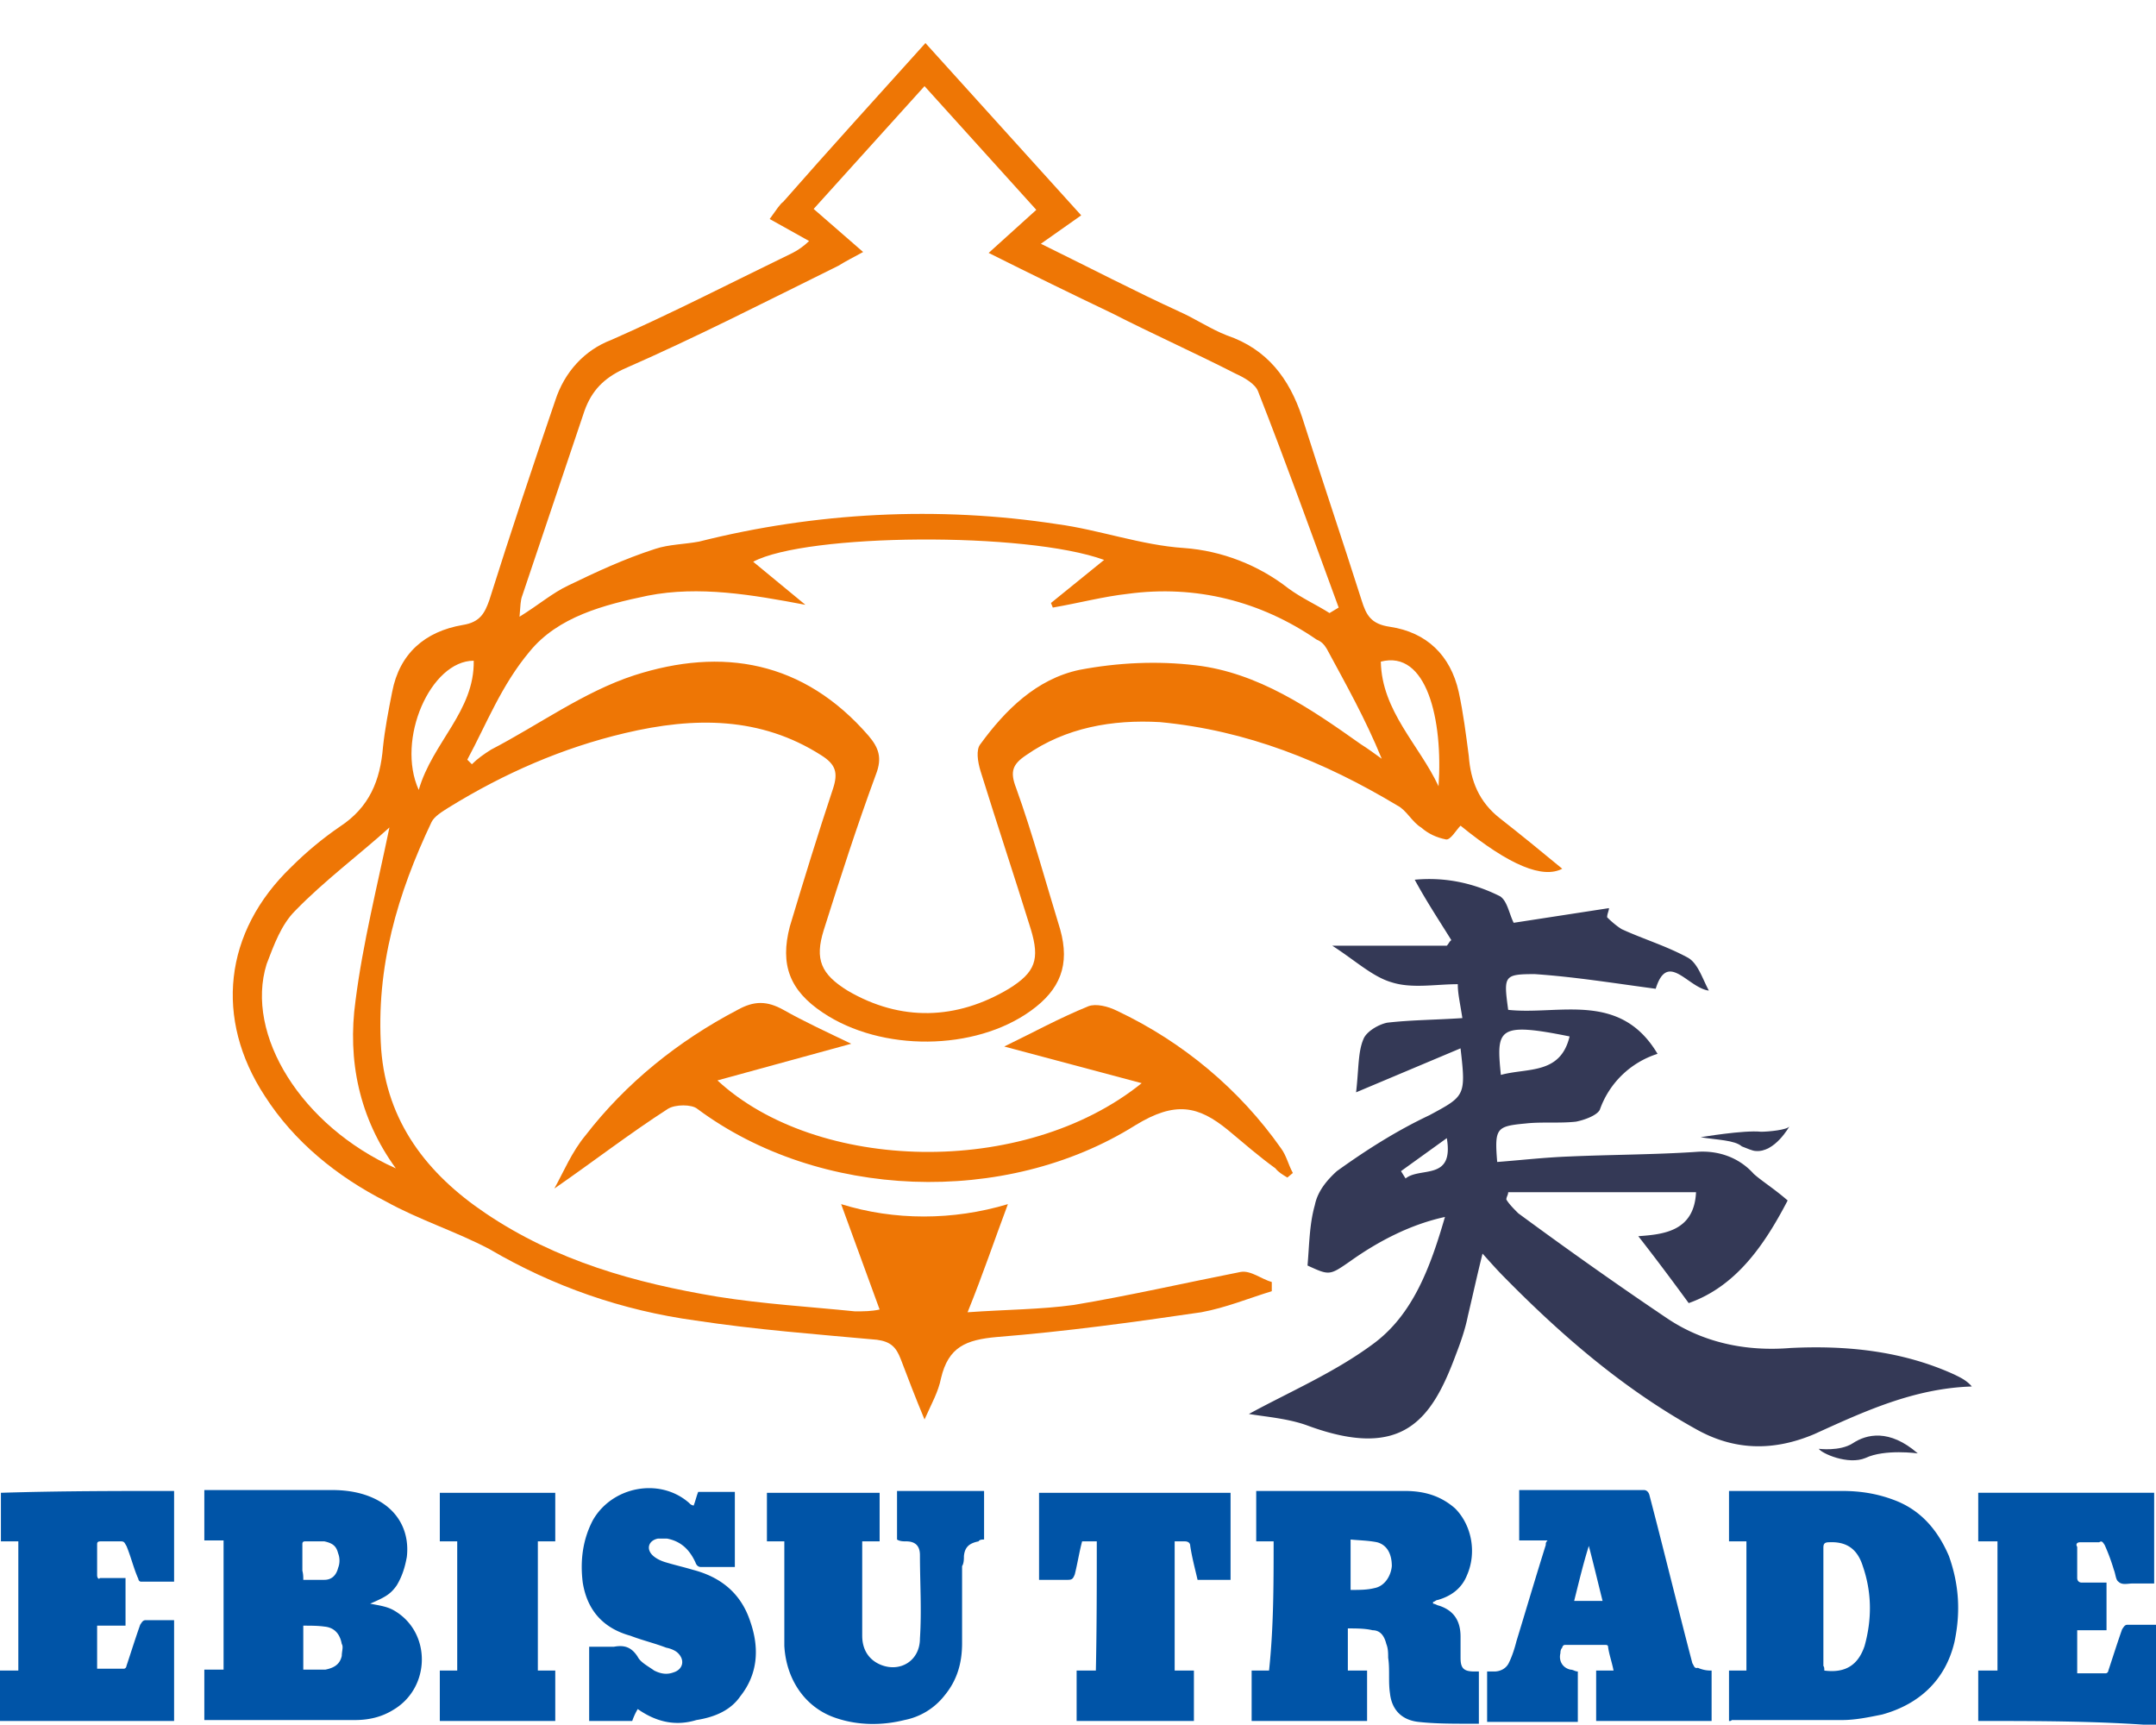 <svg xmlns="http://www.w3.org/2000/svg" xml:space="preserve" id="レイヤー_1" x="0" y="0" version="1.1" viewBox="0 0 235.3 188.2"><style>.st0{fill:#0054a7}.st1{fill:#ee7605}.st2{fill:#343956}</style><path d="M139 168.2h-1.9v-5.5h16.2c2.1 0 3.9.5 5.5 1.9 1.8 1.8 2.4 4.8 1.3 7.3-.6 1.5-1.8 2.3-3.2 2.7-.2 0-.3.2-.5.2v.2c.2 0 .5.2.6.2 1.6.5 2.4 1.6 2.4 3.4v2.3c0 1.1.3 1.5 1.5 1.5h.5v5.7h-1.1c-1.8 0-3.7 0-5.5-.2s-2.9-1.3-3.1-3.1c-.2-1.3 0-2.6-.2-3.9 0-.5 0-1-.2-1.5-.2-.8-.6-1.5-1.5-1.5-.8-.2-1.8-.2-2.7-.2v4.6h2.1v5.5h-12.6v-5.5h1.9c.5-4.7.5-9.4.5-14.1zm8.4 5.3c1 0 1.8 0 2.6-.2 1.1-.2 1.8-1.3 1.9-2.4 0-1.3-.5-2.3-1.6-2.6-1-.2-1.9-.2-2.9-.3v5.5zM188.7 187.8v-5.5h1.9v-14.1h-1.9v-5.5H201c2.1 0 4 .3 6 1.1 2.7 1.1 4.5 3.2 5.7 6 1.1 3.1 1.3 6.1.6 9.4-1 4.2-3.9 6.8-7.9 7.9-1.5.3-2.9.6-4.4.6h-12c-.1.1-.1.1-.3.1zm10.4-5.5c2.3.3 3.7-.6 4.4-2.7.8-2.9.8-5.8-.2-8.7-.6-1.9-1.8-2.7-3.7-2.6-.5 0-.6.2-.6.6v12.9c.1.1.1.3.1.5zM40.4 175c1 .2 1.9.3 2.7.8 4 2.4 3.9 8.4-.2 10.8-1.3.8-2.7 1.1-4.2 1.1H22.3v-5.5h2.1v-14.1h-2.1v-5.5h13.9c1.8 0 3.4.3 4.8 1 2.6 1.3 3.7 3.7 3.4 6.3-.2 1.1-.5 2.1-1.1 3.1-.7 1-1.3 1.3-2.9 2zm-7.3 2.4v4.8h2.4c1-.2 1.6-.6 1.8-1.5 0-.5.2-1 0-1.3-.2-1.1-.8-1.8-1.9-1.9-.7-.1-1.5-.1-2.3-.1zm0-5h2.3c.8 0 1.3-.5 1.5-1.3.2-.5.2-1.1 0-1.6-.2-.8-.6-1.1-1.5-1.3h-2.1c-.3 0-.3.2-.3.3v2.9c.1.4.1.7.1 1zM186.8 182.3v5.5h-12.6v-5.5h1.9c-.2-1-.5-1.8-.6-2.6 0-.2-.2-.2-.3-.2h-4.4c-.2 0-.3.2-.3.3-.2.2-.2.5-.2.6-.2.8.2 1.6 1.1 1.8.3 0 .5.2.8.2v5.5h-9.9v-5.5h.8c.6 0 1.3-.3 1.6-1 .3-.6.6-1.5.8-2.3 1.1-3.6 2.1-7 3.2-10.5 0-.2 0-.3.2-.5h-3.1v-5.5h13.6c.3 0 .5.2.6.5 1.6 6.1 3.1 12.3 4.7 18.4.2.3.2.6.6.5.7.3 1.2.3 1.5.3zm-13.4-13.6c-.6 1.9-1.1 4-1.6 6h3.1c-.5-2-1-4.1-1.5-6zM97.9 168v-5.3h9.5v5.3c-.2 0-.5 0-.6.2-1 .2-1.5.6-1.6 1.6 0 .3 0 .8-.2 1.1v8.4c0 2.1-.5 4-1.9 5.7a7.33 7.33 0 0 1-4.4 2.7c-2.4.6-5 .6-7.4-.2-3.4-1.1-5.5-4.2-5.7-7.9v-11.4h-1.9v-5.3H96v5.3h-1.9v10.3c0 1.6.8 2.7 2.1 3.2 2.1.8 4.2-.5 4.2-2.9.2-3.1 0-6.1 0-9.1 0-1-.5-1.5-1.5-1.5-.3 0-.7 0-1-.2zM19 162.7v9.9h-3.6c-.2 0-.3-.2-.3-.3-.5-1.1-.8-2.4-1.3-3.6-.2-.3-.2-.5-.6-.5h-2.1c-.3 0-.5 0-.5.3v3.4c0 .3.2.5.3.3h2.8v5.2h-3.1v4.7h2.9c.2 0 .3-.2.3-.3.5-1.5 1-3.1 1.5-4.5.2-.3.3-.5.6-.5H19v11H-.1v-5.5H2v-14.1H.1v-5.3c6.5-.2 12.6-.2 18.9-.2zM215.9 187.8v-5.5h2.1v-14.1h-2.1v-5.3h19.2v9.9h-2.4c-.5 0-1.1.2-1.5-.2-.3-.2-.3-.8-.5-1.3-.3-1-.6-1.8-1-2.7-.2-.3-.3-.5-.6-.3H227c-.3 0-.5.2-.3.5v3.4c0 .3.2.5.5.5h2.7v5.2h-3.2v4.7h3.1c.2 0 .3-.2.3-.3.5-1.5 1-3.1 1.5-4.5.2-.3.3-.5.6-.5h3.1v11c-6.5-.5-12.9-.5-19.4-.5zM69.6 186.5c-.3.5-.5 1-.6 1.3h-4.7v-8.1H67c1.1-.2 1.9 0 2.6 1.1.3.6 1.1 1 1.8 1.5.6.3 1.3.5 2.1.2 1-.3 1.3-1.3.5-2.1-.3-.3-.8-.5-1.3-.6-1.3-.5-2.6-.8-3.9-1.3-2.9-.8-4.7-2.7-5.2-5.8-.3-2.4 0-4.7 1.1-6.8 2.1-3.7 7.3-4.7 10.5-1.9.2.2.2.2.5.3.2-.5.3-1 .5-1.5h4v8.2h-3.7c-.3 0-.5-.2-.6-.5-.6-1.3-1.5-2.3-3.1-2.6h-1c-1 .2-1.3 1.1-.6 1.8.3.3.8.6 1.5.8 1 .3 1.9.5 2.9.8 3.1.8 5.3 2.6 6.3 5.7 1 2.9.8 5.7-1.1 8.1-1.1 1.6-2.9 2.3-4.8 2.6-2.3.7-4.4.2-6.4-1.2zM119.7 168.2h-1.6c-.3 1.1-.5 2.4-.8 3.6-.2.5-.3.6-.8.6h-3.1v-9.5h20.9v9.5h-3.6c-.3-1.3-.6-2.4-.8-3.7 0-.3-.2-.5-.6-.5h-1.1v14.1h2.1v5.5h-12.8v-5.5h2.1c.1-4.7.1-9.4.1-14.1zM49.9 168.2H48v-5.3h12.6v5.3h-1.9v14.1h1.9v5.5H48v-5.5h1.9v-14.1z" class="st0"/><g id="レイヤー_2_00000151540582966204600800000006801203863973576356_"><path d="m118 23.5-4.4 3.1c5.5 2.7 10.3 5.2 15.1 7.4 1.8.8 3.4 1.9 5.2 2.6 4.4 1.5 6.8 4.7 8.2 8.9 2.1 6.6 4.4 13.4 6.5 20 .5 1.6 1 2.6 3.1 2.9 4 .6 6.6 3.1 7.5 7.1.5 2.3.8 4.7 1.1 7 .2 2.7 1.1 5 3.4 6.8 2.3 1.8 4.5 3.6 6.8 5.5-2.1 1.1-5.7-.3-11.1-4.7-.5.5-1.1 1.6-1.6 1.5-1-.2-1.9-.6-2.7-1.3-1-.6-1.6-1.9-2.6-2.4-8-4.8-16.4-8.2-25.9-9.1-5.2-.3-10.3.6-14.6 3.6-1.5 1-1.8 1.8-1.1 3.6 1.8 5 3.2 10.2 4.8 15.4 1.1 3.9 0 6.6-3.2 8.9-6.1 4.4-16.3 4.5-22.7.2-3.6-2.4-4.7-5.2-3.6-9.4 1.5-5 3.1-10.2 4.7-15 .6-1.8.3-2.7-1.3-3.7-6.6-4.2-13.8-4.2-21.4-2.4-6.8 1.6-13.2 4.4-19.2 8.1-.8.5-1.6 1-1.9 1.6-3.7 7.8-6.1 15.8-5.5 24.8.6 7.9 5 13.6 11.4 17.9 7.7 5.2 16.3 7.6 25.3 9.1 5 .8 10.1 1.1 15 1.6 1 0 1.8 0 2.7-.2l-4.2-11.5c5.8 1.8 12.2 1.8 18.2 0-1.5 4-2.7 7.6-4.4 11.8 4.2-.3 8-.3 11.6-.8 6-1 12.1-2.4 18.2-3.6 1.1-.2 2.3.8 3.4 1.1v1c-2.6.8-5 1.8-7.7 2.3-7.5 1.1-14.8 2.1-22.3 2.7-3.4.3-5.3 1.1-6.1 4.5-.3 1.5-1 2.7-1.8 4.5-1-2.4-1.8-4.5-2.6-6.6-.5-1.3-1.1-1.9-2.6-2.1-6.6-.6-13.2-1.1-19.8-2.1-8-1.1-15.5-3.7-22.5-7.8-3.6-1.9-7.7-3.2-11.3-5.2-5.3-2.7-10-6.5-13.2-11.5-5.5-8.4-4.5-17.9 2.9-25 1.6-1.6 3.4-3.1 5.3-4.4 3.2-2.1 4.4-5 4.7-8.7.2-1.9.6-4 1-6 .8-4.2 3.6-6.6 7.7-7.3 1.9-.3 2.4-1.3 2.9-2.7 2.3-7.3 4.7-14.5 7.2-21.8 1-3.1 3.2-5.5 6.1-6.6 6.6-2.9 13.2-6.3 19.8-9.5.6-.3 1.3-.8 1.8-1.3L84 23.9c.8-1.1 1.1-1.6 1.5-1.9 5-5.7 10.1-11.3 15.5-17.3l17 18.8zm-23.8 4c-1.1.6-1.9 1-2.7 1.5C83.6 32.9 76 36.8 68 40.3c-2.1 1-3.4 2.3-4.2 4.5-2.3 6.8-4.5 13.4-6.8 20.2-.2.5-.2 1.1-.3 2.3 2.1-1.3 3.6-2.6 5.3-3.4 3.1-1.5 6.1-2.9 9.5-4 1.5-.5 3.2-.5 4.8-.8 12.7-3.2 26.1-3.9 39.1-1.9 4.5.6 9.2 2.3 13.8 2.6 4.2.3 8.2 1.9 11.4 4.4 1.5 1.1 3.1 1.8 4.5 2.7l1-.6c-2.9-7.9-5.7-15.7-8.8-23.6-.3-.8-1.5-1.5-2.4-1.9-4.5-2.3-9.2-4.4-13.5-6.6-4.4-2.1-8.7-4.2-13.5-6.6l5.2-4.7-12.2-13.5-12.1 13.4 5.4 4.7zM51 82.9l.5.5c.6-.6 1.3-1.1 2.1-1.6 5.2-2.7 10.1-6.3 15.6-8.1 9.6-3.1 18.5-1.6 25.6 6.6 1.1 1.3 1.5 2.4.8 4.2-2.1 5.7-3.9 11.3-5.7 17-1 3.2-.3 4.8 2.6 6.6 5.8 3.4 11.9 3.2 17.6-.2 2.9-1.8 3.4-3.2 2.4-6.5-1.8-5.8-3.7-11.5-5.5-17.3-.3-1-.5-2.3 0-2.9 2.7-3.7 6.1-7.1 10.8-8.1 4.2-.8 8.5-1 12.7-.5 6.8.8 12.5 4.7 18 8.6.8.5 1.6 1.1 2.3 1.6-1.8-4.4-3.9-8.1-6-12-.3-.5-.6-.8-1.1-1-6.1-4.2-13.2-6-20.6-5-2.7.3-5.3 1-8.2 1.5l-.2-.5 5.8-4.7c-8.5-3.1-32.5-2.9-38.3.2l5.7 4.7c-5.8-1.1-11.6-2.1-17.2-1-4.8 1-9.8 2.3-12.9 6.1-3.1 3.7-4.7 7.9-6.8 11.8zm-7.8 44.6c-4-5.5-5.3-11.8-4.4-18.3.8-6.3 2.4-12.6 3.7-18.9-3.2 2.9-7.1 5.8-10.3 9.1-1.5 1.5-2.3 3.7-3.1 5.8-2.4 7.7 3.8 17.7 14.1 22.3zm8.5-55.4c-4.7 0-8.5 8.6-6 14.1 1.5-5.2 6.1-8.6 6-14.1zM157 85.8c.5-7.3-1.3-14.9-6.3-13.6.1 5.4 4.2 9.1 6.3 13.6z" class="st1"/><path d="M195.1 131c-2.6 5-5.7 9.4-10.8 11.2-1.9-2.6-3.7-5-5.5-7.3 2.7-.2 6.1-.5 6.3-4.8h-20.5c0 .3-.2.5-.2.8.3.5.8 1 1.3 1.5 5.3 3.9 10.8 7.8 16.3 11.5 3.9 2.6 8.5 3.6 13.4 3.2 6.1-.3 12.2.3 17.9 2.9.6.3 1.3.6 1.9 1.3-6.3.2-11.7 2.7-17.2 5.2-4.5 1.9-8.8 1.8-13-.6-7.9-4.4-14.6-10.2-20.8-16.5-.8-.8-1.5-1.6-2.4-2.6-.6 2.4-1.1 4.7-1.6 6.8-.3 1.5-.8 2.9-1.3 4.2-2.6 7-5.7 11.6-16.1 7.8-2.1-.8-4.7-1-6.5-1.3 4.4-2.4 9.3-4.5 13.5-7.6 4.4-3.2 6.3-8.4 7.9-13.9-3.7.8-7.2 2.6-10.3 4.8-2.3 1.6-2.3 1.6-4.7.5.2-2.3.2-4.5.8-6.6.3-1.5 1.3-2.7 2.4-3.7 3.2-2.3 6.5-4.4 10.1-6.1 3.9-2.1 4-2.1 3.4-7.3l-11.4 4.8c.3-2.6.2-4.4.8-5.8.3-.8 1.6-1.6 2.6-1.8 2.6-.3 5.2-.3 8.2-.5-.3-1.9-.5-2.7-.5-3.7-2.4 0-5 .5-7.2-.2-2.1-.6-4-2.4-6.5-4h12.5c.2-.2.3-.5.5-.6-1.3-2.1-2.7-4.2-4-6.6 3.2-.3 6.3.3 9.3 1.8.8.5 1 1.9 1.5 2.9l10.4-1.6c0 .3-.2.6-.2 1 .5.5 1.1 1 1.6 1.3 2.4 1.1 4.8 1.8 7.2 3.1 1.1.6 1.6 2.3 2.3 3.6-2.3-.3-4.5-4.4-5.8-.2-4.5-.6-8.8-1.3-13.2-1.6-3.4 0-3.4.2-2.9 3.9 5.5.6 12.2-2.1 16.3 4.8a9.82 9.82 0 0 0-6.3 6.1c-.3.6-1.6 1.1-2.6 1.3-1.8.2-3.7 0-5.5.2-3.2.3-3.4.5-3.1 4.2 2.6-.2 5.2-.5 7.9-.6 4.5-.2 9.3-.2 13.8-.5 2.4-.2 4.7.6 6.3 2.4.9.8 2.2 1.6 3.7 2.9zm-23.8-17.9c-7.9-1.6-8-.8-7.5 4.2 2.9-.8 6.5 0 7.5-4.2zm-13.4 11.1-5 3.6.5.8c1.6-1.3 5.3.3 4.5-4.4z" class="st2"/><path d="m124.6 118.2-15-4c3.1-1.5 6-3.1 9.2-4.4.8-.3 2.1 0 3.1.5 7.2 3.4 13.4 8.6 17.9 15 .6.8.8 1.8 1.3 2.7l-.6.5c-.5-.3-1-.6-1.3-1-1.8-1.3-3.4-2.7-5.2-4.2-3.2-2.6-5.7-3.2-10.1-.5-14.2 8.9-34.5 8.1-47.8-1.8-.6-.5-2.4-.5-3.2 0-4.2 2.7-8.2 5.8-12.4 8.7 1-1.8 1.9-4 3.4-5.8 4.4-5.7 10.1-10.3 16.6-13.7 1.8-1 3.2-1 5 0 2.3 1.3 4.7 2.4 7.4 3.7l-14.6 4c10.8 10 33.4 10.7 46.3.3z" class="st1"/><path d="M198.5 158.1s2.3.3 3.7-.6c1.5-1 4-1.6 7.1 1.1 0 0-3.6-.5-5.7.5-1.9.8-4.8-.5-5.1-1zM185.6 124.1s4.7-.8 6.6-.6c.8 0 2.9-.2 3.1-.6 0 0-1.6 2.9-3.7 2.7-.3 0-1-.3-1.5-.5-.8-.7-2.7-.7-4.5-1z" class="st2"/></g></svg>
